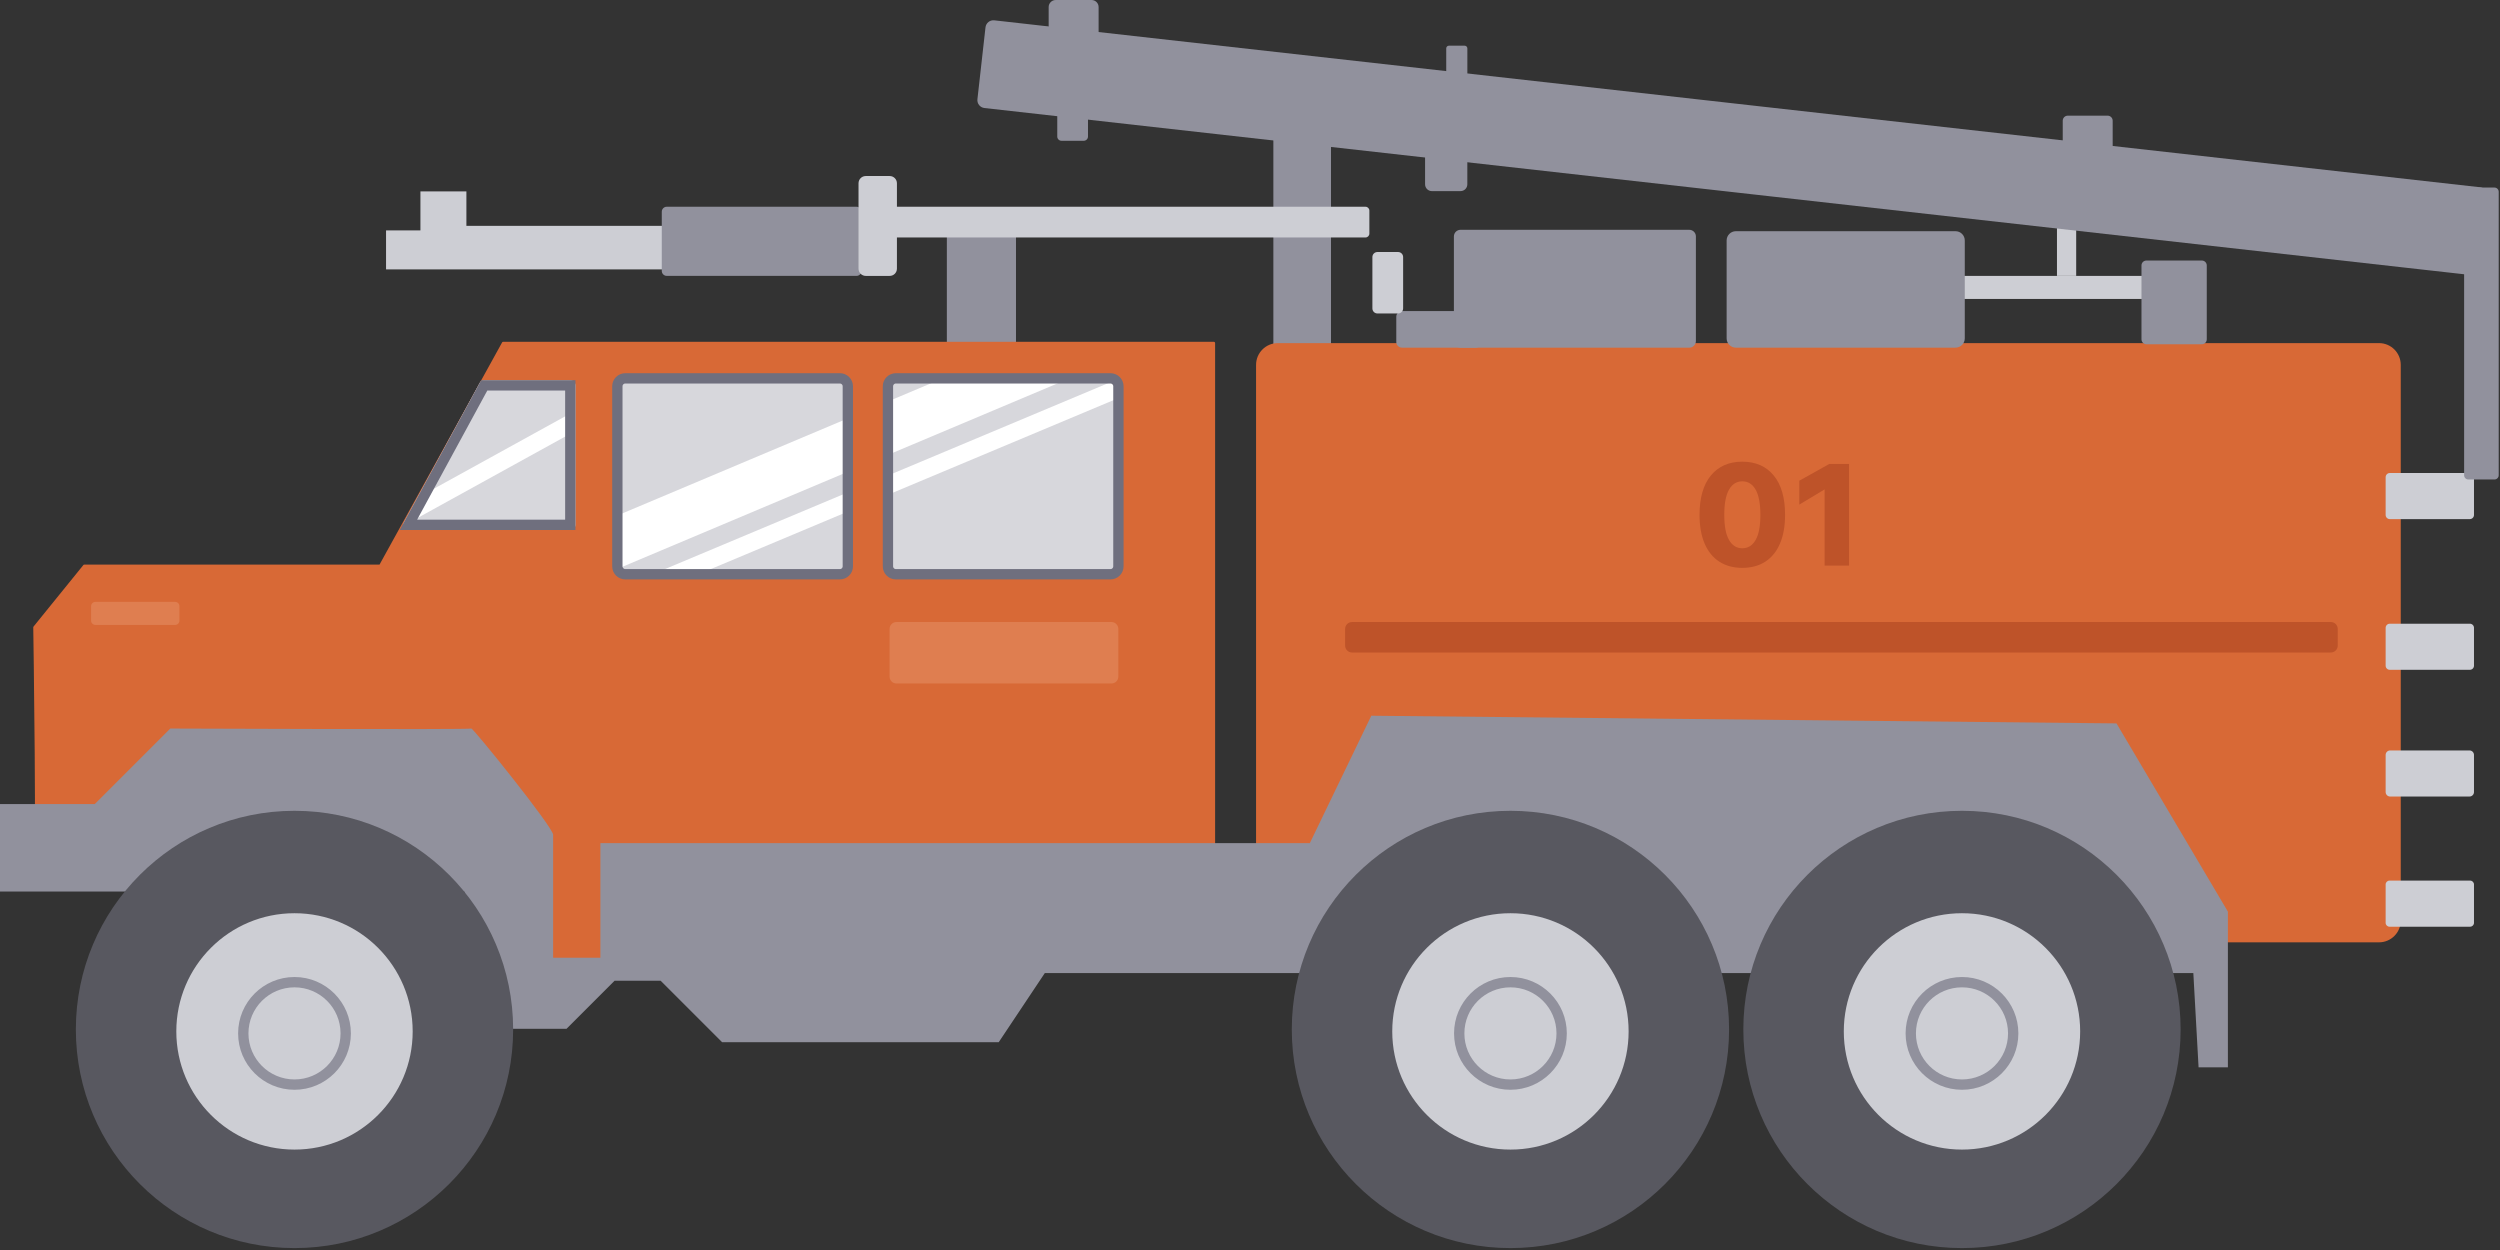 <svg width="968" height="484" viewBox="0 0 968 484" fill="none" xmlns="http://www.w3.org/2000/svg">
<rect x="0" y="0" width="968" height="484" fill="#333333" stroke="none"/>
<g clip-path="url(#clip0_569_1940)">
<path d="M393.39 84.52H366.62V133.29H393.39V84.52Z" fill="#91919D"/>
<path d="M844.06 106.83H753.33V115.75H844.06V106.83Z" fill="#CDCED4"/>
<path d="M237.4 310.34H205.57V372.67H237.4V310.34Z" fill="#D86936" stroke="#D86936" stroke-linecap="round" stroke-linejoin="round"/>
<path d="M194.84 132.85L147.25 219.11H32.66L22.13 232.11L13.38 242.91C13.38 242.91 14.87 339.56 13.38 340.31H469.99V132.84H194.84V132.85Z" fill="#D86936" stroke="#D86936" stroke-linecap="round" stroke-linejoin="round"/>
<path d="M515.36 45.85H493.05V137.27H515.36V45.85Z" fill="#91919D"/>
<path d="M921.15 132.85H494.77C490.12 132.85 486.35 136.62 486.35 141.27V356.45C486.35 361.1 490.12 364.87 494.77 364.87H921.15C925.8 364.87 929.57 361.1 929.57 356.45V141.27C929.57 136.62 925.8 132.85 921.15 132.85Z" fill="#D86936"/>
<path d="M0 311.33H36.7L65.94 282.09C65.94 282.09 182.03 282.56 182.5 282.09C182.97 281.62 214.17 320.26 214.17 323.23V370.83H232.47V326.46H507.17L530.97 277.13L819.51 280.1L862.64 352.98V413.28H851.29L849.26 376.78H404.55L386.7 403.55H279.61L255.81 379.75H237.96L219.37 398.34H194.83L179.76 345.2H0V311.33Z" fill="#91919D"/>
<path d="M149.48 93.44V104.31H257.42V87.45H180.59V74.11H162.79V89.21H149.48V93.44Z" fill="#CDCED4"/>
<path d="M331.65 80.05H258.17C257.104 80.05 256.24 80.914 256.24 81.98V104.89C256.24 105.956 257.104 106.82 258.17 106.82H331.65C332.716 106.82 333.58 105.956 333.58 104.89V81.98C333.58 80.914 332.716 80.05 331.65 80.05Z" fill="#91919D"/>
<path d="M344.49 68.16H335.22C333.674 68.16 332.42 69.413 332.42 70.96V104.03C332.42 105.576 333.674 106.83 335.22 106.83H344.49C346.036 106.83 347.29 105.576 347.29 104.03V70.96C347.29 69.413 346.036 68.16 344.49 68.16Z" fill="#CDCED4"/>
<path d="M528.72 80.05H345.81C344.982 80.05 344.31 80.722 344.31 81.55V90.45C344.31 91.278 344.982 91.95 345.81 91.95H528.72C529.548 91.95 530.22 91.278 530.22 90.45V81.55C530.22 80.722 529.548 80.05 528.72 80.05Z" fill="#CDCED4"/>
<path d="M654.09 88.98H565.51C564.096 88.98 562.95 90.126 562.95 91.54V132.06C562.95 133.474 564.096 134.62 565.51 134.62H654.09C655.504 134.62 656.65 133.474 656.65 132.06V91.54C656.65 90.126 655.504 88.98 654.09 88.98Z" fill="#91919D"/>
<path d="M571.4 120.45H542.84C541.625 120.45 540.64 121.435 540.64 122.65V132.41C540.64 133.625 541.625 134.61 542.84 134.61H571.4C572.615 134.61 573.6 133.625 573.6 132.41V122.65C573.6 121.435 572.615 120.45 571.4 120.45Z" fill="#91919D"/>
<path d="M541.34 97.58H533.34C532.263 97.58 531.39 98.453 531.39 99.53V119.43C531.39 120.507 532.263 121.38 533.34 121.38H541.34C542.417 121.38 543.29 120.507 543.29 119.43V99.53C543.29 98.453 542.417 97.58 541.34 97.58Z" fill="#CDCED4"/>
<path d="M757.17 89.52H672.14C670.157 89.52 668.55 91.127 668.55 93.11V131.02C668.55 133.003 670.157 134.61 672.14 134.61H757.17C759.153 134.61 760.76 133.003 760.76 131.02V93.11C760.76 91.127 759.153 89.52 757.17 89.52Z" fill="#91919D"/>
<path d="M956.18 290.57H925.47C924.503 290.57 923.72 291.354 923.72 292.32V306.67C923.72 307.637 924.503 308.42 925.47 308.42H956.18C957.146 308.42 957.93 307.637 957.93 306.67V292.32C957.93 291.354 957.146 290.57 956.18 290.57Z" fill="#CDCED4"/>
<path d="M956.43 340.97H925.22C924.391 340.97 923.72 341.642 923.72 342.47V357.32C923.72 358.148 924.391 358.82 925.22 358.82H956.43C957.258 358.82 957.93 358.148 957.93 357.32V342.47C957.93 341.642 957.258 340.97 956.43 340.97Z" fill="#CDCED4"/>
<path d="M956.33 241.5H925.32C924.436 241.5 923.72 242.216 923.72 243.1V257.75C923.72 258.634 924.436 259.35 925.32 259.35H956.33C957.213 259.35 957.93 258.634 957.93 257.75V243.1C957.93 242.216 957.213 241.5 956.33 241.5Z" fill="#CDCED4"/>
<path d="M956.31 183.15H925.34C924.445 183.15 923.72 183.875 923.72 184.77V199.38C923.72 200.275 924.445 201 925.34 201H956.31C957.204 201 957.93 200.275 957.93 199.38V184.77C957.93 183.875 957.204 183.15 956.31 183.15Z" fill="#CDCED4"/>
<path d="M965.86 72.62H955.75C954.844 72.62 954.11 73.354 954.11 74.26V184.02C954.11 184.926 954.844 185.66 955.75 185.66H965.86C966.766 185.66 967.5 184.926 967.5 184.02V74.26C967.5 73.354 966.766 72.62 965.86 72.62Z" fill="#91919D"/>
<path d="M852.56 100.88H831.08C830.031 100.88 829.18 101.731 829.18 102.78V131.39C829.18 132.439 830.031 133.29 831.08 133.29H852.56C853.61 133.29 854.46 132.439 854.46 131.39V102.78C854.46 101.731 853.61 100.88 852.56 100.88Z" fill="#91919D"/>
<path d="M803.9 86H796.46V106.82H803.9V86Z" fill="#CDCED4"/>
<path d="M567.12 17.69H561.02C560.446 17.69 559.98 18.156 559.98 18.73V35.99C559.98 36.564 560.446 37.03 561.02 37.03H567.12C567.694 37.03 568.16 36.564 568.16 35.99V18.73C568.16 18.156 567.694 17.69 567.12 17.69Z" fill="#91919D"/>
<path d="M381.584 10.589L378.457 38.424C378.267 40.114 379.484 41.638 381.174 41.828L956.515 106.465C958.205 106.655 959.729 105.438 959.919 103.748L963.046 75.913C963.236 74.222 962.02 72.698 960.329 72.508L384.989 7.872C383.298 7.682 381.774 8.898 381.584 10.589Z" fill="#91919D"/>
<path d="M816.06 44.78H800.66C799.572 44.78 798.69 45.662 798.69 46.75V65.12C798.69 66.208 799.572 67.09 800.66 67.09H816.06C817.148 67.09 818.03 66.208 818.03 65.12V46.75C818.03 45.662 817.148 44.78 816.06 44.78Z" fill="#91919D"/>
<path d="M565.52 53.18H554.42C552.968 53.18 551.79 54.357 551.79 55.81V71.37C551.79 72.822 552.968 74 554.42 74H565.52C566.973 74 568.15 72.822 568.15 71.37V55.81C568.15 54.357 566.973 53.18 565.52 53.18Z" fill="#91919D"/>
<path d="M422.64 0H408.78C407.267 0 406.04 1.227 406.04 2.74V18.08C406.04 19.593 407.267 20.82 408.78 20.82H422.64C424.153 20.82 425.38 19.593 425.38 18.08V2.74C425.38 1.227 424.153 0 422.64 0Z" fill="#91919D"/>
<path d="M419.63 36.66H411.01C410.104 36.66 409.37 37.394 409.37 38.3V52.87C409.37 53.776 410.104 54.51 411.01 54.51H419.63C420.536 54.51 421.27 53.776 421.27 52.87V38.3C421.27 37.394 420.536 36.66 419.63 36.66Z" fill="#91919D"/>
<path d="M325.21 146.5H242.11C240.415 146.5 239.04 147.874 239.04 149.57V219.28C239.04 220.976 240.415 222.35 242.11 222.35H325.21C326.906 222.35 328.28 220.976 328.28 219.28V149.57C328.28 147.874 326.906 146.5 325.21 146.5Z" fill="#D7D7DC"/>
<path d="M429.98 146.5H346.88C345.185 146.5 343.81 147.874 343.81 149.57V219.28C343.81 220.976 345.185 222.35 346.88 222.35H429.98C431.676 222.35 433.05 220.976 433.05 219.28V149.57C433.05 147.874 431.676 146.5 429.98 146.5Z" fill="#D7D7DC"/>
<path d="M187.5 149.21H220.82V203.21H158.15L187.5 149.21Z" fill="#D7D7DC" stroke="#D7D7DC" stroke-width="4" stroke-linecap="round" stroke-linejoin="round"/>
<path d="M430.35 240.85H347.11C345.635 240.85 344.44 242.045 344.44 243.52V261.98C344.44 263.455 345.635 264.65 347.11 264.65H430.35C431.825 264.65 433.02 263.455 433.02 261.98V243.52C433.02 242.045 431.825 240.85 430.35 240.85Z" fill="#DF7E50"/>
<path d="M902.5 240.85H523.5C522.025 240.85 520.83 242.045 520.83 243.52V249.98C520.83 251.455 522.025 252.65 523.5 252.65H902.5C903.975 252.65 905.17 251.455 905.17 249.98V243.52C905.17 242.045 903.975 240.85 902.5 240.85Z" fill="#BE5329"/>
<path d="M67.82 233.05H36.93C36.013 233.05 35.27 233.793 35.27 234.71V240.31C35.27 241.227 36.013 241.97 36.93 241.97H67.82C68.737 241.97 69.48 241.227 69.48 240.31V234.71C69.48 233.793 68.737 233.05 67.82 233.05Z" fill="#DF7E50"/>
<path d="M759.68 483.26C806.436 483.26 844.34 445.356 844.34 398.6C844.34 351.844 806.436 313.94 759.68 313.94C712.924 313.94 675.02 351.844 675.02 398.6C675.02 445.356 712.924 483.26 759.68 483.26Z" fill="#585860"/>
<path d="M759.68 445.12C784.952 445.12 805.44 424.632 805.44 399.36C805.44 374.087 784.952 353.6 759.68 353.6C734.407 353.6 713.92 374.087 713.92 399.36C713.92 424.632 734.407 445.12 759.68 445.12Z" fill="#CDCED4"/>
<path d="M759.68 419.96C770.632 419.96 779.51 411.082 779.51 400.13C779.51 389.178 770.632 380.3 759.68 380.3C748.728 380.3 739.85 389.178 739.85 400.13C739.85 411.082 748.728 419.96 759.68 419.96Z" stroke="#91919D" stroke-width="4" stroke-miterlimit="10"/>
<path d="M584.84 483.26C631.596 483.26 669.5 445.356 669.5 398.6C669.5 351.844 631.596 313.94 584.84 313.94C538.084 313.94 500.18 351.844 500.18 398.6C500.18 445.356 538.084 483.26 584.84 483.26Z" fill="#585860"/>
<path d="M584.84 445.12C610.113 445.12 630.6 424.632 630.6 399.36C630.6 374.087 610.113 353.6 584.84 353.6C559.568 353.6 539.08 374.087 539.08 399.36C539.08 424.632 559.568 445.12 584.84 445.12Z" fill="#CDCED4"/>
<path d="M584.84 419.96C595.792 419.96 604.67 411.082 604.67 400.13C604.67 389.178 595.792 380.3 584.84 380.3C573.888 380.3 565.01 389.178 565.01 400.13C565.01 411.082 573.888 419.96 584.84 419.96Z" stroke="#91919D" stroke-width="4" stroke-miterlimit="10"/>
<path d="M114.03 483.26C160.787 483.26 198.69 445.356 198.69 398.6C198.69 351.844 160.787 313.94 114.03 313.94C67.274 313.94 29.37 351.844 29.37 398.6C29.37 445.356 67.274 483.26 114.03 483.26Z" fill="#585860"/>
<path d="M114.03 445.12C139.303 445.12 159.79 424.632 159.79 399.36C159.79 374.087 139.303 353.6 114.03 353.6C88.757 353.6 68.27 374.087 68.27 399.36C68.27 424.632 88.757 445.12 114.03 445.12Z" fill="#CDCED4"/>
<path d="M114.03 419.96C124.982 419.96 133.86 411.082 133.86 400.13C133.86 389.178 124.982 380.3 114.03 380.3C103.078 380.3 94.2 389.178 94.2 400.13C94.2 411.082 103.078 419.96 114.03 419.96Z" stroke="#91919D" stroke-width="4" stroke-miterlimit="10"/>
<path d="M674.63 219.88C671.18 219.88 668.22 219.08 665.74 217.49C663.26 215.9 661.36 213.56 660.04 210.5C658.72 207.44 658.06 203.72 658.06 199.35C658.06 192.75 659.53 187.66 662.46 184.1C665.4 180.54 669.45 178.76 674.62 178.76C679.79 178.76 683.85 180.54 686.78 184.1C689.72 187.66 691.18 192.74 691.18 199.35C691.18 203.72 690.52 207.43 689.2 210.5C687.88 213.56 685.98 215.89 683.5 217.49C681.02 219.09 678.06 219.88 674.61 219.88H674.63ZM674.63 212.29C676.83 212.29 678.55 211.22 679.78 209.07C681.01 206.92 681.62 203.69 681.62 199.36C681.62 195.03 681 191.74 679.78 189.59C678.55 187.44 676.84 186.37 674.63 186.37C672.42 186.37 670.71 187.44 669.48 189.59C668.25 191.74 667.64 194.99 667.64 199.36C667.64 203.73 668.25 206.93 669.48 209.07C670.71 211.22 672.42 212.29 674.63 212.29Z" fill="#BE5329"/>
<path d="M708.31 179.64H715.96V218.99H706.49V189.49L696.69 195.38V186.13L708.3 179.64H708.31Z" fill="#BE5329"/>
<mask id="mask0_569_1940" style="mask-type:luminance" maskUnits="userSpaceOnUse" x="158" y="146" width="276" height="77">
<path d="M325.2 222.35H242.11C240.41 222.35 239.04 220.97 239.04 219.28V149.57C239.04 147.87 240.42 146.5 242.11 146.5H325.2C326.9 146.5 328.27 147.88 328.27 149.57V219.28C328.27 220.98 326.89 222.35 325.2 222.35ZM433.05 219.28V149.57C433.05 147.87 431.67 146.5 429.98 146.5H346.89C345.19 146.5 343.82 147.88 343.82 149.57V219.28C343.82 220.98 345.2 222.35 346.89 222.35H429.98C431.68 222.35 433.05 220.97 433.05 219.28ZM158.15 203.2H220.82V149.2H187.49L158.14 203.2H158.15Z" fill="white"/>
</mask>
<g mask="url(#mask0_569_1940)">
<path d="M455.51 129.05L214.54 230.61L206.52 213.31L447.49 111.75L455.51 129.05Z" fill="white"/>
<path d="M454.54 145.12L213.4 246.28L210.53 240.04L451.67 138.88L454.54 145.12Z" fill="white"/>
</g>
<path d="M325.21 146.5H242.11C240.415 146.5 239.04 147.874 239.04 149.57V219.28C239.04 220.976 240.415 222.35 242.11 222.35H325.21C326.906 222.35 328.28 220.976 328.28 219.28V149.57C328.28 147.874 326.906 146.5 325.21 146.5Z" stroke="#6F6F7E" stroke-width="4" stroke-miterlimit="10"/>
<path d="M429.98 146.5H346.88C345.185 146.5 343.81 147.874 343.81 149.57V219.28C343.81 220.976 345.185 222.35 346.88 222.35H429.98C431.676 222.35 433.05 220.976 433.05 219.28V149.57C433.05 147.874 431.676 146.5 429.98 146.5Z" stroke="#6F6F7E" stroke-width="4" stroke-miterlimit="10"/>
<mask id="mask1_569_1940" style="mask-type:luminance" maskUnits="userSpaceOnUse" x="158" y="149" width="63" height="55">
<path d="M187.5 149.21H220.82V203.21H158.15L187.5 149.21Z" fill="white"/>
</mask>
<g mask="url(#mask1_569_1940)">
<path d="M247.32 153.34L125.72 220.38L122.19 214.49L243.79 147.45L247.32 153.34Z" fill="white"/>
</g>
<path d="M187.5 149.21H220.82V203.21H158.15L187.5 149.21Z" stroke="#6F6F7E" stroke-width="4" stroke-miterlimit="10"/>
</g>
<defs>
<clipPath id="clip0_569_1940">
<rect width="967.5" height="483.26" fill="white"/>
</clipPath>
</defs>
</svg>
